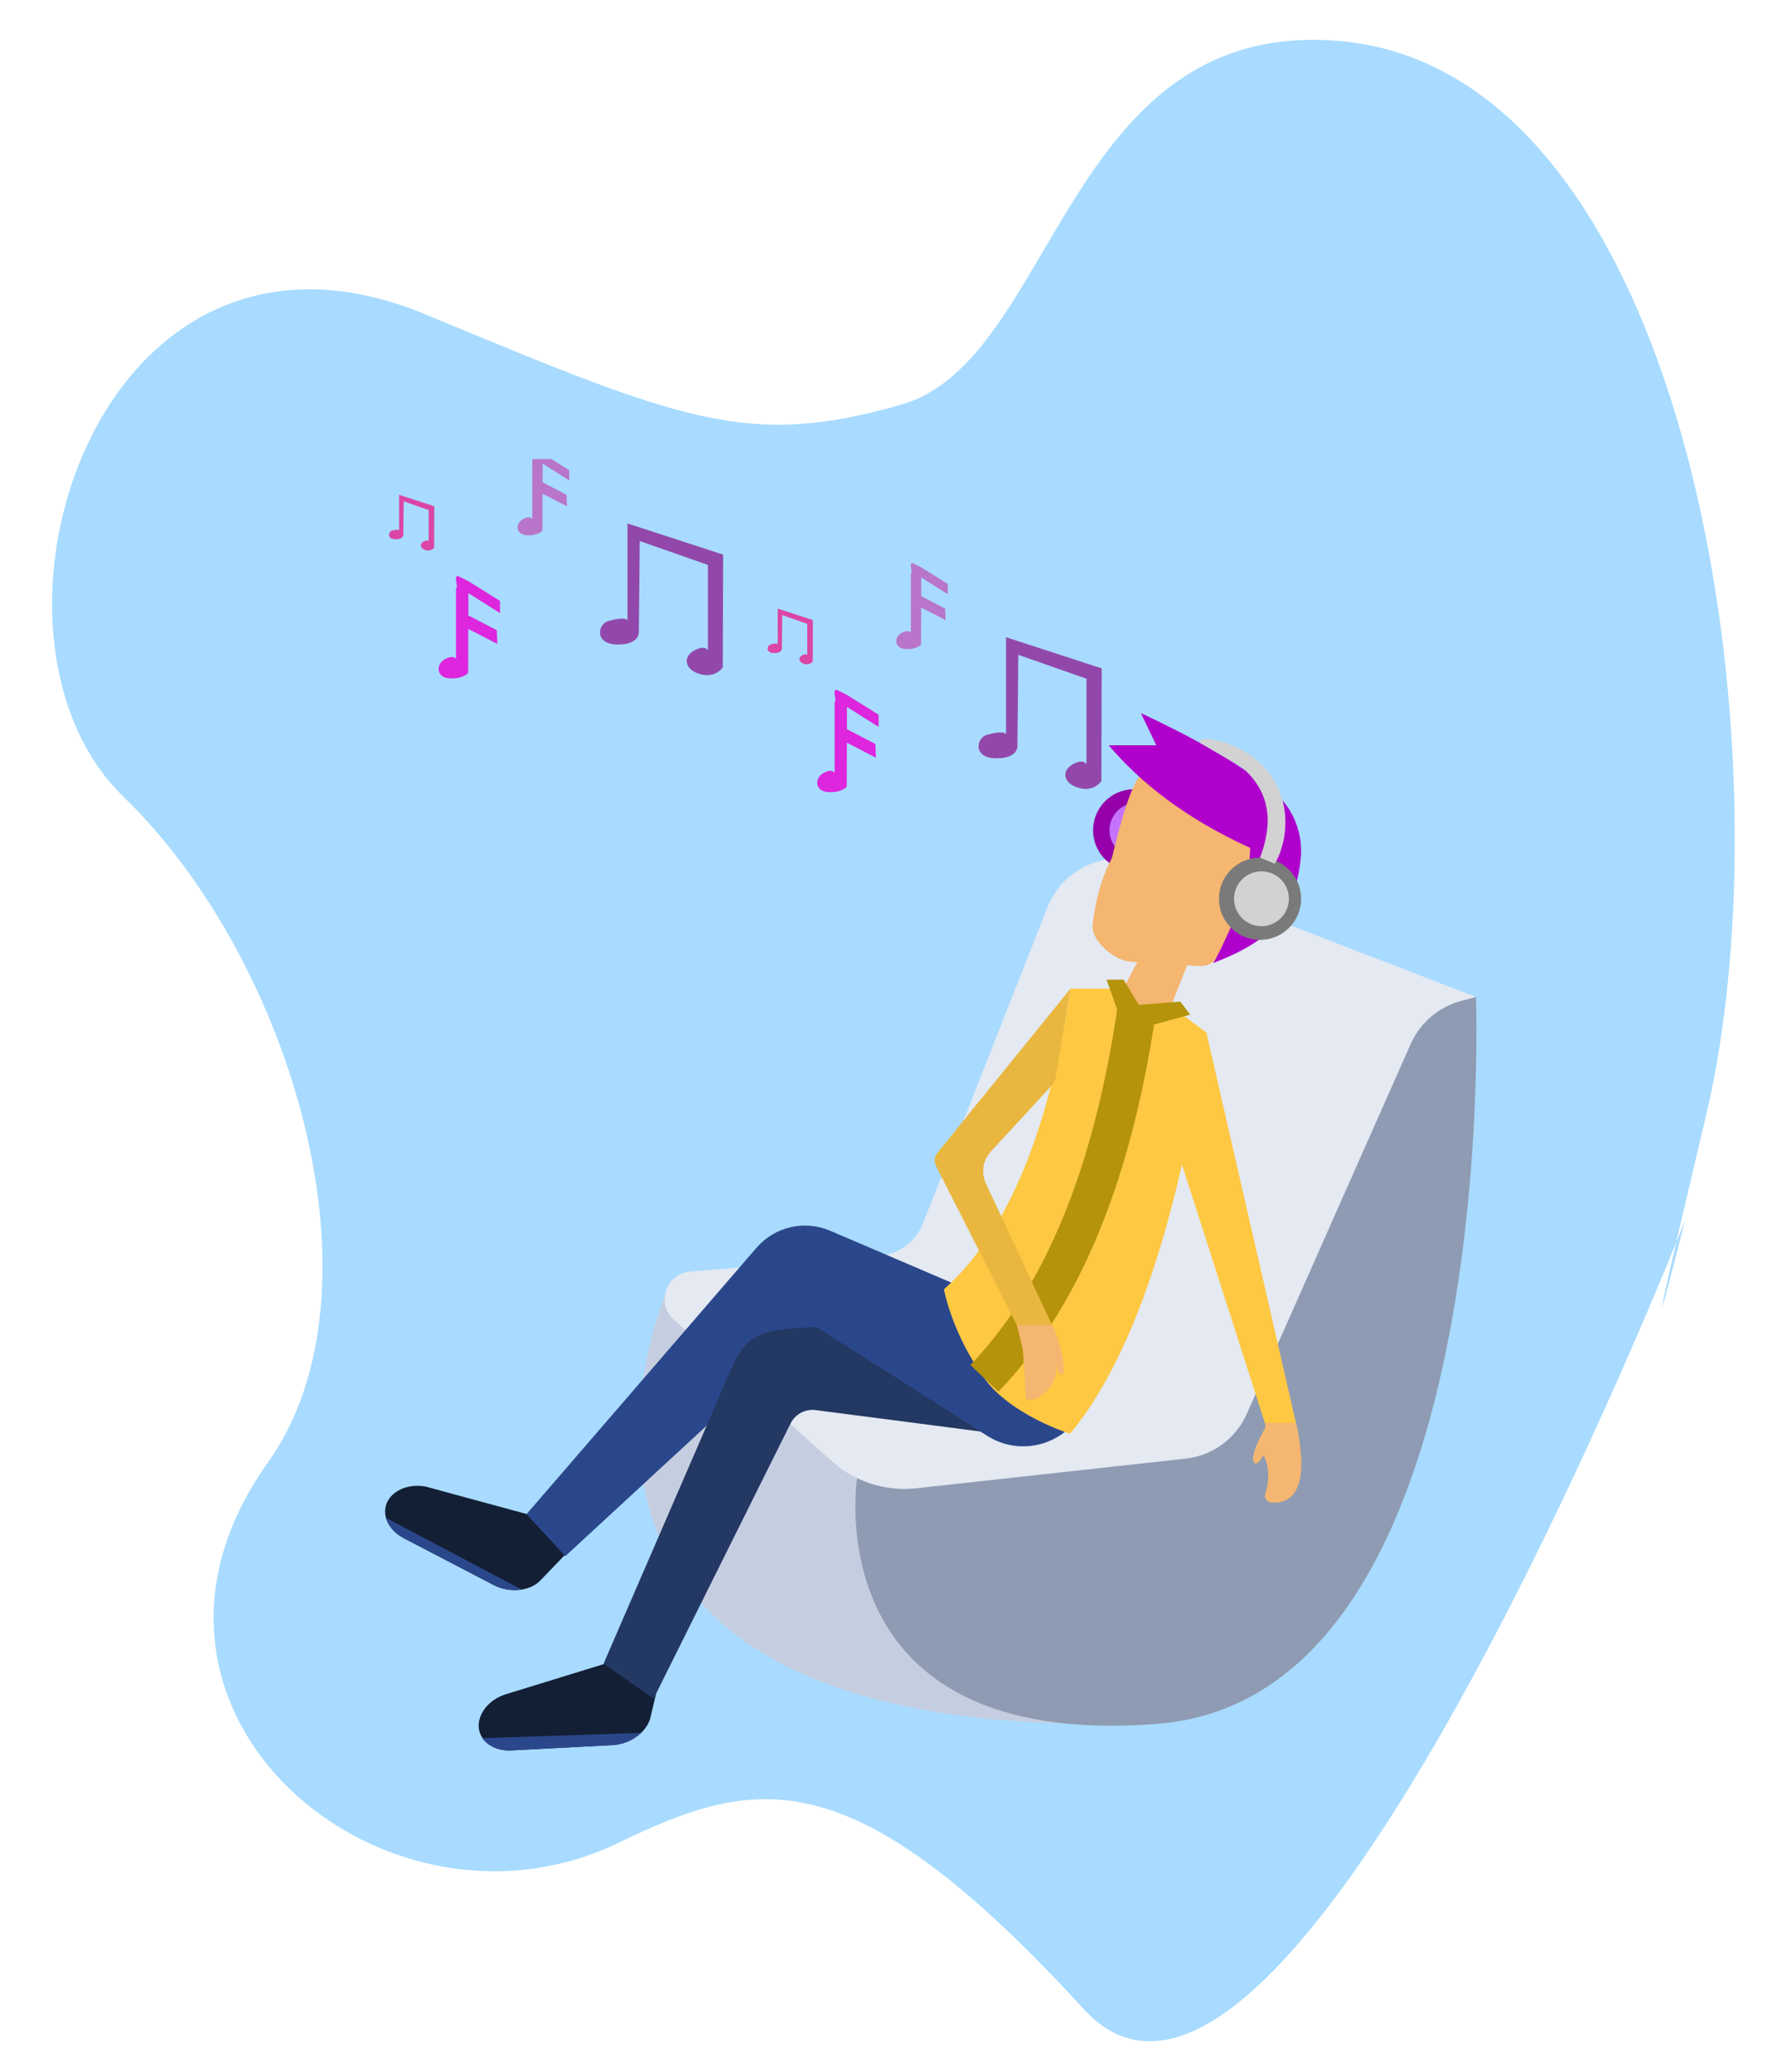 <svg width="320" height="374" viewBox="0 0 320 374" fill="none" xmlns="http://www.w3.org/2000/svg">
<path opacity="0.85" d="M304.304 220.289C304.304 220.289 232.61 402.929 195.732 362.685C154.052 317.197 136.905 320.417 111.778 332.605C69.368 353.175 16.439 308.765 48.332 264.075C70.443 233.089 52.822 173.37 22.308 143.828C-8.205 114.285 17.557 32.176 76.847 56.755C123.262 75.997 135.033 81.012 162.858 73.007C190.681 65 192.34 3.261 241.738 7.389C305.759 12.739 323.399 136.8 308.115 201.237C292.831 265.673 304.303 220.291 304.303 220.291L304.304 220.289Z" fill="#99D5FF"/>
<g clip-path="url(#clip0_13526_40175)">
<path d="M181.679 115.028L198.955 120.654L198.893 140.992C198.893 140.992 197.586 143.095 194.632 142.173C191.985 141.346 191.634 139.094 193.779 137.939C195.736 136.883 196.206 137.939 196.206 137.939V122.514L183.899 118.206L183.728 134.767C183.728 134.767 183.792 136.883 179.942 136.883C175.596 136.883 176.312 133.177 178.211 132.65C181.782 131.657 181.68 132.65 181.68 132.65V115.028H181.679Z" fill="#9248AA"/>
<path d="M140.447 109.861L146.79 111.928L146.768 119.395C146.768 119.395 146.288 120.166 145.202 119.828C144.231 119.525 144.102 118.697 144.889 118.273C145.607 117.885 145.78 118.273 145.78 118.273V112.609L141.261 111.027L141.199 117.109C141.199 117.109 141.222 117.887 139.808 117.887C138.213 117.887 138.476 116.526 139.173 116.332C140.485 115.968 140.447 116.332 140.447 116.332V109.863V109.861Z" fill="#DB45A6"/>
<path d="M158.662 131.211V129.014L152.962 125.451L150.98 124.461C150.222 124.931 151.322 126.449 150.621 126.927L150.72 126.959V139.518C150.72 139.518 150.341 138.66 148.742 139.518C146.995 140.465 147.186 142.803 149.442 142.971C152.005 143.161 152.911 142.007 152.911 142.007L152.934 134.063L158.185 136.775L158.082 134.299L152.942 131.625L152.954 127.608L158.661 131.213L158.662 131.211Z" fill="#DD26DD"/>
<path d="M171.165 107.266V105.419L166.374 102.425L164.709 101.593C164.071 101.987 164.996 103.263 164.407 103.664L164.49 103.692V114.244C164.49 114.244 164.171 113.524 162.829 114.244C161.361 115.04 161.521 117.005 163.417 117.145C165.57 117.305 166.331 116.335 166.331 116.335L166.351 109.66L170.763 111.938L170.676 109.858L166.357 107.611L166.368 104.235L171.164 107.264L171.165 107.266Z" fill="#B875C9"/>
<path d="M113.312 94.488L130.588 100.114L130.526 120.452C130.526 120.452 129.219 122.555 126.264 121.633C123.618 120.806 123.267 118.554 125.412 117.399C127.369 116.343 127.839 117.399 127.839 117.399V101.974L115.531 97.666L115.361 114.226C115.361 114.226 115.425 116.343 111.575 116.343C107.229 116.343 107.944 112.637 109.844 112.11C113.414 111.117 113.313 112.11 113.313 112.11V94.488H113.312Z" fill="#9248AA"/>
<path d="M72.08 89.321L78.423 91.388L78.4 98.855C78.4 98.855 77.92 99.626 76.835 99.288C75.863 98.985 75.734 98.157 76.522 97.733C77.24 97.345 77.413 97.733 77.413 97.733V92.069L72.894 90.487L72.832 96.569C72.832 96.569 72.855 97.347 71.441 97.347C69.846 97.347 70.108 95.986 70.806 95.792C72.117 95.427 72.08 95.792 72.08 95.792V89.323V89.321Z" fill="#DB45A6"/>
<path d="M90.295 110.672V108.475L84.595 104.912L82.613 103.922C81.854 104.392 82.955 105.91 82.254 106.388L82.353 106.42V118.979C82.353 118.979 81.974 118.121 80.375 118.979C78.628 119.926 78.819 122.264 81.075 122.432C83.638 122.622 84.544 121.468 84.544 121.468L84.567 113.524L89.817 116.236L89.715 113.76L84.575 111.086L84.587 107.069L90.294 110.673L90.295 110.672Z" fill="#DD26DD"/>
<path d="M102.798 86.726V84.879L98.007 81.885L96.341 81.053C95.704 81.447 96.629 82.723 96.04 83.124L96.123 83.151V93.704C96.123 93.704 95.804 92.984 94.461 93.704C92.994 94.5 93.154 96.465 95.049 96.605C97.203 96.765 97.964 95.795 97.964 95.795L97.984 89.12L102.396 91.398L102.309 89.317L97.99 87.07L98.001 83.695L102.796 86.724L102.798 86.726Z" fill="#B875C9"/>
<path d="M155.385 264.045L120.981 231.571C120.981 231.571 83.192 314.1 204.806 311.123L153.324 238.315" fill="#C5CEE0"/>
<path d="M266.542 179.96C266.542 179.96 271.381 306.346 208.918 311.182C146.952 315.979 154.792 266.816 154.792 266.816L255.915 179.11L266.542 179.961V179.96Z" fill="#8F9BB3"/>
<path d="M201.351 154.821L199.136 155.295C194.607 156.264 190.863 159.438 189.165 163.747L166.7 220.765C165.374 224.13 162.252 226.449 158.646 226.744L124.623 229.527C120.253 229.885 118.432 235.298 121.698 238.223L150.181 263.741C154.352 267.477 159.916 269.263 165.484 268.65L214.113 263.297C218.968 262.762 223.173 259.686 225.152 255.222L254.756 188.444C256.45 184.622 259.782 181.773 263.819 180.692L266.543 179.963L201.349 154.823L201.351 154.821Z" fill="#E4E9F2"/>
<path d="M102.145 280.538L97.61 285.263C96.75 286.153 95.545 286.721 94.22 286.933C92.57 287.206 90.738 286.943 89.129 286.103L72.927 277.662C72.046 277.207 71.308 276.61 70.751 275.942C70.255 275.345 69.901 274.697 69.709 274C69.679 273.908 69.658 273.807 69.638 273.705C68.931 270.255 72.513 267.572 76.825 268.332L97.359 273.908C98.897 274.171 100.426 272.927 101.479 273.908L101.57 273.989C103.675 275.953 103.918 278.685 102.146 280.536L102.145 280.538Z" fill="#131F35"/>
<path d="M118.976 303.602L117.479 309.967C117.235 311.03 116.619 312.001 115.768 312.811C114.463 314.057 112.59 314.906 110.596 315.008L92.349 315.969C92.217 315.98 92.075 315.98 91.944 315.98C90.143 315.98 88.523 315.352 87.511 314.228C87.369 314.076 87.248 313.915 87.147 313.752C85.355 311.141 87.117 307.396 90.961 305.949L110.687 299.877C112.144 299.33 113.631 297.913 115.039 298.227L115.151 298.248C117.964 298.866 119.563 301.101 118.976 303.602V303.602Z" fill="#131F35"/>
<path d="M193.249 257.629L185.493 237.388L149.914 222.16C145.287 220.18 139.909 221.421 136.62 225.231L95.084 273.317L102.084 280.907L146.951 239.501L178.342 259.219C183.081 262.196 189.243 261.539 193.249 257.63V257.629Z" fill="#2B478B"/>
<path d="M147.373 239.499L146.009 239.591C138.704 240.088 134.977 240.135 132.148 246.89L109 300.303L118.025 306.628L142.762 256.951C143.604 255.26 145.423 254.291 147.295 254.534L177.13 258.411L147.373 239.5V239.499Z" fill="#233862"/>
<path d="M94.222 286.934C92.572 287.208 90.74 286.945 89.132 286.104L72.929 277.664C72.048 277.208 71.31 276.611 70.753 275.944C70.257 275.346 69.903 274.698 69.711 274.001L94.223 286.936L94.222 286.934Z" fill="#2B478B"/>
<path d="M115.768 312.811C114.463 314.056 112.59 314.906 110.596 315.007L92.348 315.969C92.217 315.979 92.075 315.979 91.944 315.979C90.143 315.979 88.523 315.352 87.511 314.228C87.369 314.076 87.248 313.914 87.147 313.752L115.768 312.811V312.811Z" fill="#2B478B"/>
<path d="M212.135 151.062C212.792 147.018 210.045 143.208 206.002 142.551C201.958 141.895 198.148 144.641 197.491 148.685C196.835 152.729 199.581 156.539 203.625 157.195C207.668 157.852 211.479 155.106 212.135 151.062Z" fill="#9500AA"/>
<path d="M207.209 154.444C209.736 153.397 210.936 150.5 209.889 147.973C208.843 145.447 205.946 144.247 203.419 145.293C200.892 146.34 199.692 149.237 200.739 151.764C201.785 154.29 204.682 155.49 207.209 154.444Z" fill="#C573FF"/>
<path d="M206.328 171.899L202.912 178.35L204.809 186.321L210.882 183.032L214.929 172.912L206.328 171.899Z" fill="#F5B671"/>
<path d="M213.79 146.977L204.809 139.008L215.561 139.517L213.79 146.977Z" fill="#542A05"/>
<path d="M200.721 155.035C197.835 160.41 197.34 166.818 197.34 166.818C196.854 169.714 201.279 173.402 204.065 173.582L216.482 174.387C217.644 174.462 218.784 174.02 219.628 173.167L222.73 170.038C223.252 169.513 223.409 168.711 223.874 168.118C229.631 160.764 233.145 158.869 233.145 158.869C233.421 156.411 228.481 147.487 226.423 146.295L212.225 138.076C210.152 136.876 207.781 137.429 206.454 139.433C203.593 141.617 201.046 154.426 200.72 155.035H200.721Z" fill="#F5B671"/>
<path d="M230.266 143.162C224.01 137.792 215.419 133.134 206.03 128.718L208.813 134.526H200.211C205.948 141.266 213.982 147.679 225.765 153.057C225.657 156.203 225.379 158.156 225.379 158.156C234.452 156.423 225.88 164.075 223.76 164.69C223.143 164.87 220.971 170.768 219.102 173.845C227.047 170.674 233.471 167.226 234.871 155.226C235.409 150.612 233.614 146.033 230.267 143.16L230.266 143.162Z" fill="#B000CC"/>
<path d="M217.907 186.422C212.464 222.196 204.089 245.667 193.25 258.809C193.25 258.809 182.624 255.52 177.773 248.808C171.864 240.632 170.461 232.732 170.461 232.732C182.201 222.264 189.499 203.586 193.313 178.456H204.486L211.448 181.624L212.966 182.758L217.906 186.422H217.907Z" fill="#FFC843"/>
<path d="M212.904 182.652L205.65 181.387L203.016 178.351H204.422L211.386 181.519L212.904 182.652Z" fill="#F5B671"/>
<path d="M199.832 176.834H202.911L205.651 181.388L213.157 180.797L214.928 183.159L206.326 185.5L205.314 182.062L202.024 182.99L199.832 176.834Z" fill="#B5930B"/>
<path d="M205.315 182.062C200.494 214.915 190.501 235.471 177.773 248.808" stroke="#B5930B" stroke-width="7" stroke-miterlimit="10"/>
<path d="M229.654 271.217C228.976 271.187 228.449 270.62 228.43 269.952C229.32 267.281 229.29 264.821 228.207 262.605C228.207 262.605 227.155 264.397 226.689 264.123C225.272 263.293 228.48 257.798 228.48 257.798C228.551 257.555 228.551 257.292 228.47 257.04L228.419 256.868L211.528 204.211C211.437 203.928 211.437 203.635 211.538 203.362L217.833 186.339H217.844L234.036 256.868L234.28 257.931C236.071 267.374 234.28 271.432 229.654 271.22V271.217Z" fill="#FFC843"/>
<path d="M190.527 240.519C191.266 244.618 189.576 248.565 186.338 252.421C186.135 253.008 185.275 252.897 185.245 252.279L184.749 243.879C184.738 243.747 184.728 243.616 184.698 243.494L183.737 239.546C183.716 239.434 183.686 239.323 183.635 239.212C183.614 239.161 183.595 239.11 183.565 239.059L169.032 210.479C168.638 209.689 168.738 208.748 169.306 208.07L193.314 178.455L190.6 194.773C190.519 195.147 190.337 195.501 190.064 195.795L178.942 207.859C177.495 209.429 177.14 211.706 178.042 213.638L190.004 239.212L190.348 239.951C190.428 240.133 190.5 240.325 190.53 240.518L190.527 240.519Z" fill="#E9B740"/>
<path d="M229.655 271.217C228.977 271.187 228.45 270.62 228.43 269.952C229.32 267.281 229.29 264.821 228.208 262.605C228.208 262.605 227.155 264.397 226.689 264.123C225.272 263.293 228.481 257.798 228.481 257.798C228.551 257.555 228.551 257.292 228.471 257.04L228.42 256.868H234.037L234.28 257.931C236.072 267.374 234.28 271.432 229.655 271.22V271.217Z" fill="#F5B671"/>
<path d="M187.858 252.008C187.655 252.595 185.277 252.897 185.246 252.279L184.75 243.879C184.74 243.747 184.73 243.616 184.7 243.493L183.738 239.546C183.717 239.434 183.687 239.323 183.637 239.211H190.002L190.345 239.95C192.072 243.784 192.466 248.455 191.714 248.17C190.491 247.707 190.793 244.035 190.833 244.988C190.987 248.52 190.244 250.563 187.855 252.008H187.858Z" fill="#F5B671"/>
<path d="M227.545 169.657C231.641 169.657 234.962 166.336 234.962 162.239C234.962 158.142 231.641 154.821 227.545 154.821C223.448 154.821 220.127 158.142 220.127 162.239C220.127 166.336 223.448 169.657 227.545 169.657Z" fill="#7A7A7A"/>
<path d="M232.623 163.371C233.251 160.71 231.602 158.042 228.941 157.414C226.279 156.786 223.612 158.434 222.983 161.096C222.355 163.758 224.004 166.425 226.665 167.054C229.327 167.682 231.994 166.033 232.623 163.371Z" fill="#D2D2D2"/>
<path d="M227.543 154.821C229.843 148.726 229.6 143.124 224.289 138.502L216.697 134.1C216.051 132.549 222.027 133.59 226.065 136.505C232.967 141.487 233.397 150.234 230.234 155.922L227.543 154.822V154.821Z" fill="#D2D2D2"/>
</g>
<defs>
<clipPath id="clip0_13526_40175">
<rect width="254.657" height="233.115" fill="white" transform="translate(54.557 82.864)"/>
</clipPath>
</defs>
</svg>
